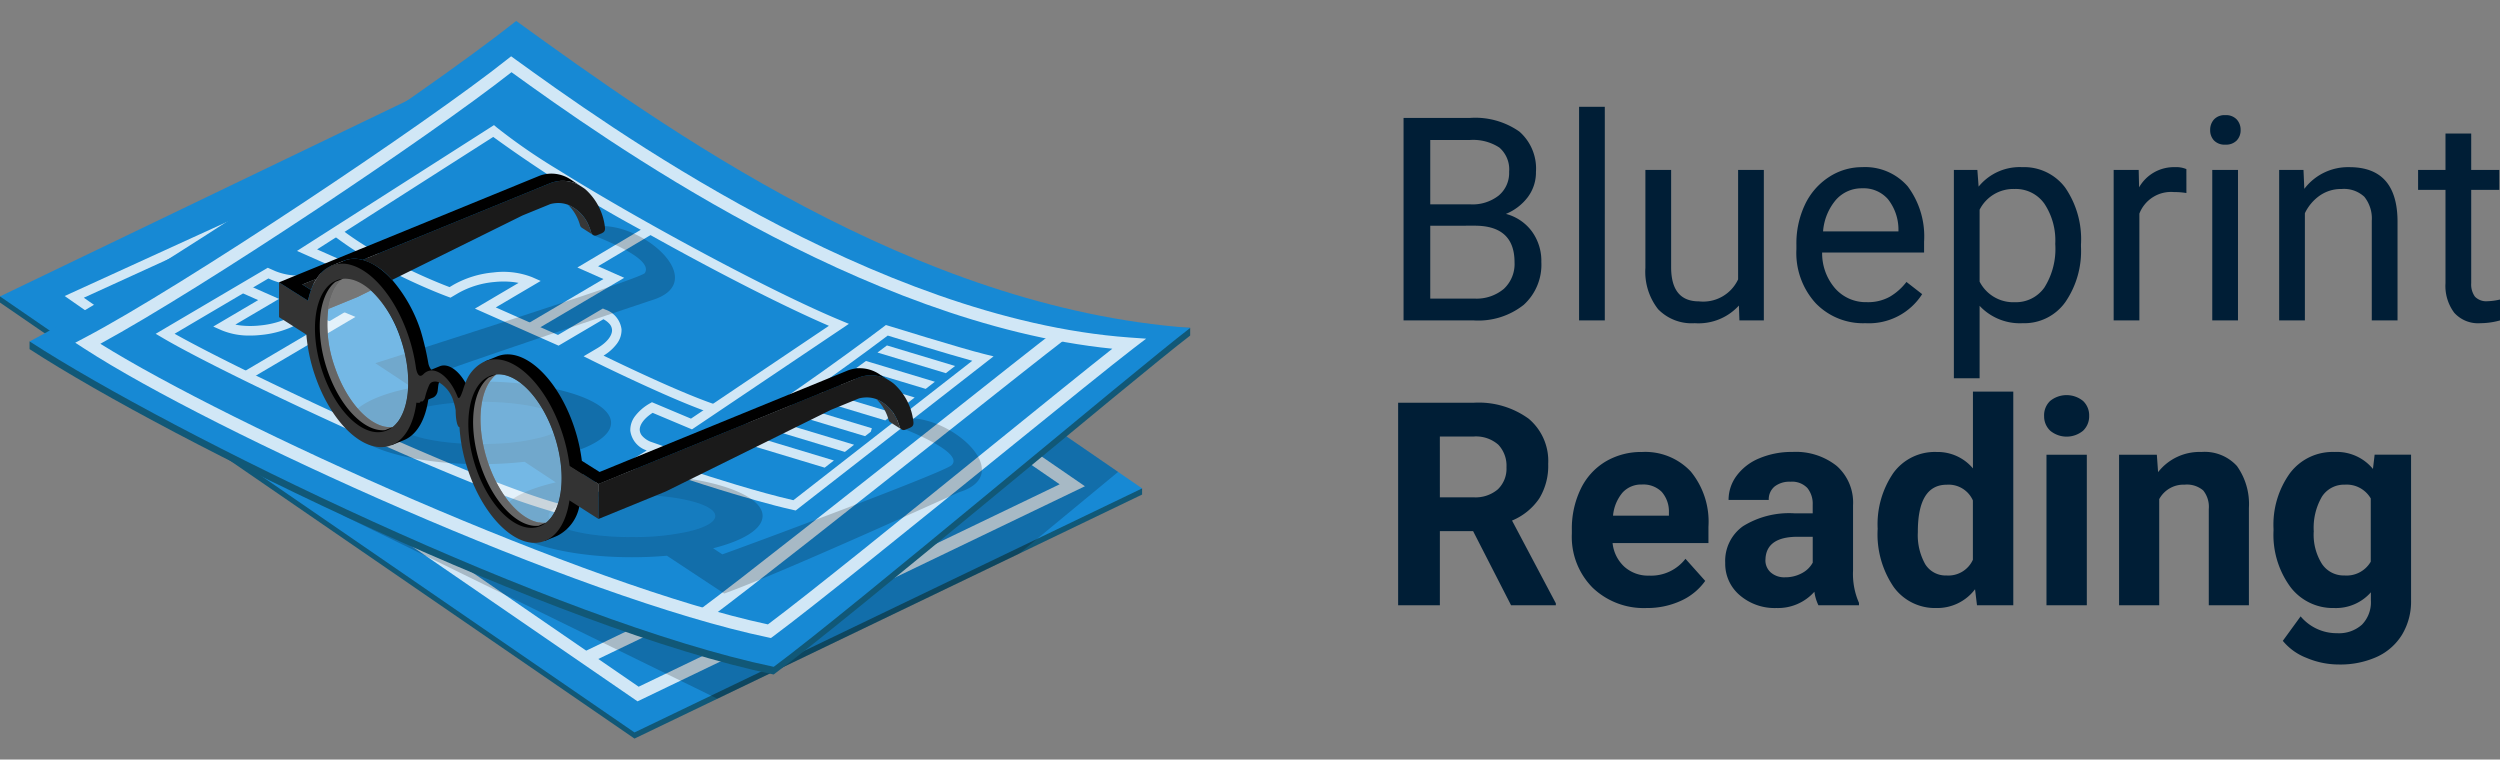 <?xml version="1.0" encoding="UTF-8"?>
<svg xmlns="http://www.w3.org/2000/svg" xmlns:xlink="http://www.w3.org/1999/xlink" width="210.66" height="64" viewBox="0 0 210.66 64">
  <rect x="0" y="0" width="210.66" height="64" fill="#808080" stroke="none"/>
  <defs>
    <style>.a{fill:none;}.b{clip-path:url(#a);}.c{fill:#115877;}.d{fill:#1789d4;}.e{opacity:0.8;}.f{clip-path:url(#c);}.g{fill:#fff;}.h{clip-path:url(#d);}.i{opacity:0.2;}.j{clip-path:url(#e);}.k{clip-path:url(#f);}.l{clip-path:url(#g);}.m{opacity:0.1;}.n{clip-path:url(#h);}.o{clip-path:url(#i);}.p{fill:#333;}.q{fill:#1a1a1a;}.r{fill:#373737;}.s{opacity:0.4;}.t{clip-path:url(#j);}.u{fill:#001e36;}</style>
    <clipPath id="a">
      <rect class="a" width="100.289" height="64"></rect>
    </clipPath>
    <clipPath id="c">
      <rect class="a" width="37.006" height="23.094"></rect>
    </clipPath>
    <clipPath id="d">
      <rect class="a" width="84.455" height="50.254"></rect>
    </clipPath>
    <clipPath id="e">
      <rect class="a" width="65.352" height="28.703"></rect>
    </clipPath>
    <clipPath id="f">
      <rect class="a" width="90.24" height="49.022"></rect>
    </clipPath>
    <clipPath id="g">
      <path class="a" d="M323.247,157.241c-2.765-.615-6.862-2.008-6.862-2.008,6.758-4.2,12.413-8.525,12.413-8.525s4.45,1.38,5.775,1.7Z" transform="translate(-316.385 -146.708)"></path>
    </clipPath>
    <clipPath id="h">
      <rect class="a" width="26.817" height="11.403"></rect>
    </clipPath>
    <clipPath id="i">
      <rect class="a" width="53.255" height="30.961"></rect>
    </clipPath>
    <clipPath id="j">
      <rect class="a" width="7.454" height="12.772"></rect>
    </clipPath>
  </defs>
  <g class="b">
    <path class="c" d="M0,126.97l53.465,36.74,42.773-20.563v-.518L0,126.452Z" transform="translate(0 -101.474)"></path>
    <path class="d" d="M0,42.91,53.465,79.65,96.238,59.087,42.773,22.346Z" transform="translate(0 -17.932)"></path>
    <g class="b">
      <g class="e" transform="translate(5.447 8.198)">
        <g class="f">
          <path class="g" d="M36.684,64.6l-9.107-6.35L64.249,41.5l.334.731L29.191,58.394l7.952,5.545Z" transform="translate(-27.576 -41.504)"></path>
        </g>
      </g>
      <g class="e" transform="translate(6.968 8.845)">
        <g class="h">
          <path class="g" d="M82.03,95.033,35.277,62.906l37.7-18.127,46.753,32.129ZM37.408,63.07,82.125,93.8,117.6,76.744,72.884,46.014Z" transform="translate(-35.277 -44.78)"></path>
          <path class="g" d="M-.711,16.111l-.464-.966L35.414-2.445l.464.966Z" transform="translate(43.324 30.971)"></path>
        </g>
      </g>
      <g class="i" transform="translate(28.864 30.174)">
        <g class="j">
          <path d="M211.473,162.349l-8.33,6.885-25.434,12.228L146.122,166l51.395-13.244Z" transform="translate(-146.122 -152.758)"></path>
        </g>
      </g>
      <path class="c" d="M110.439,37.424v.647c-4.721,3.615-28.728,23.857-35.1,28.561-18.385-3.839-50.677-19.619-62.7-27.419v-.647h1.2c9.968-5.487,31.984-20.15,39.786-26.36,11.645,8.414,30.924,22.323,52.529,25.4v-.186Z" transform="translate(-10.15 -9.795)"></path>
      <path class="d" d="M12.647,35.938c12.018,7.8,44.311,23.579,62.7,27.418,6.367-4.7,30.374-24.946,35.1-28.56-23.321-1.7-44.394-16.9-56.8-25.864C45.5,15.4,21.923,31.064,12.647,35.938" transform="translate(-10.149 -7.167)"></path>
      <g class="e" transform="translate(6.337 4.74)">
        <g class="k">
          <path class="g" d="M68.814,24l.329.238c7.493,5.415,30.3,21.893,51.771,23.456l1.407.1-1.12.857c-1.654,1.266-5.972,4.762-10.973,8.81C102.72,63.538,94.211,70.427,90.9,72.875l-.193.143-.235-.049c-16.086-3.358-46.834-17.337-57.62-24.336l-.768-.5.81-.426c8.189-4.3,28.828-18.066,35.605-23.46ZM119.472,48.64c-21.059-2.124-42.921-17.734-50.628-23.3C61.82,30.857,42.9,43.483,34.2,48.223c11.093,6.925,40.857,20.36,56.251,23.647,3.424-2.552,11.745-9.287,19.1-15.243C113.7,53.267,117.385,50.288,119.472,48.64Z" transform="translate(-32.081 -23.996)"></path>
          <path class="g" d="M299.216,165.132l-.637-.862c3.451-2.549,12.7-9.874,20.139-15.76,4.5-3.565,8.359-6.617,9.906-7.8l.651.851c-1.546,1.183-5.4,4.232-9.893,7.792C311.942,155.241,302.681,162.572,299.216,165.132Z" transform="translate(-245.938 -117.653)"></path>
          <path class="g" d="M-.625,4.507l-.408-.692,9.45-5.568.408.692Z" transform="translate(15.276 22.74)"></path>
          <path class="g" d="M94.932,53.369l.226.193a49.016,49.016,0,0,0,5.146,3.553c2.248,1.405,4.992,3.02,7.937,4.67,2.925,1.639,5.912,3.237,8.639,4.622,2.881,1.463,5.393,2.646,7.266,3.422l.692.287-13.223,8.892L108.3,77.614c-.71.459-1.113,1-1.086,1.459a.831.831,0,0,0,.213.494,1.908,1.908,0,0,0,.681.474l1.543.538-8.981,5.59-.166-.042a64.573,64.573,0,0,1-7.34-2.582c-2.839-1.139-6.244-2.6-9.847-4.227-3.339-1.507-6.669-3.073-9.63-4.529s-5.279-2.667-6.674-3.489l-.588-.346,9.444-5.564.644.285a5.233,5.233,0,0,0,2.08.372,8.218,8.218,0,0,0,3.072-.6l-3.333-1.476Zm28.22,16.912c-1.8-.775-4.075-1.857-6.636-3.158-2.737-1.39-5.734-2.993-8.668-4.637a111.41,111.41,0,0,1-12.981-8.122L80.028,63.843l3.462,1.533-.674.4a7.721,7.721,0,0,1-2.022.8,9.218,9.218,0,0,1-2.2.274,6.031,6.031,0,0,1-2.405-.441l-.266-.118L68.018,70.95c3.071,1.731,9.314,4.783,15.632,7.635,7.707,3.479,13.84,5.919,16.889,6.72l7.264-4.521,0,0a2.027,2.027,0,0,1-1.385-1.663,1.927,1.927,0,0,1,.415-1.246,4.081,4.081,0,0,1,1.235-1.056l.174-.1,3.288,1.384Z" transform="translate(-59.643 -47.567)"></path>
          <path class="g" d="M225.466,105.165l-.408-.692,6.392-3.765-2.195-.972L235.2,96.2l.411.691L231,99.631l2.2.975Z" transform="translate(-186.939 -81.936)"></path>
          <path class="g" d="M174.466,113.09c-1.492-.5-3.657-1.412-6.435-2.7-2.065-.956-3.715-1.776-3.732-1.785l-.663-.33,1.14-.672c.815-.48,1.284-1.065,1.256-1.564a.831.831,0,0,0-.213-.494,1.733,1.733,0,0,0-.514-.392l-3.777,2.225-7.049-3.121,3.678-2.167q-.229-.046-.478-.075a7.419,7.419,0,0,0-1.565,0,7.543,7.543,0,0,0-3.028.928l-.664.391-.178-.064c-.057-.021-1.413-.514-3.283-1.393-1.1-.516-2.144-1.058-3.107-1.61a29.135,29.135,0,0,1-3.217-2.113l.489-.638a28.319,28.319,0,0,0,3.123,2.051c.943.541,1.968,1.072,3.046,1.578,1.457.685,2.621,1.141,3.048,1.3l.336-.2a8.359,8.359,0,0,1,3.358-1.035,6.679,6.679,0,0,1,3.268.4l.715.317-3.784,2.229,5.242,2.321,3.784-2.229.189.084A2.027,2.027,0,0,1,166.833,106a1.927,1.927,0,0,1-.415,1.246,3.939,3.939,0,0,1-1.1.972c1.755.855,6.566,3.158,9.4,4.115Z" transform="translate(-120.797 -82.992)"></path>
          <path class="g" d="M94.076,125.394a6.027,6.027,0,0,1-2.4-.441l-.715-.317,3.784-2.229-1.461-.647.325-.735,2.891,1.28-3.678,2.167q.229.046.478.075a7.418,7.418,0,0,0,1.564,0,7.543,7.543,0,0,0,3.028-.928l.679-.4,2.365,1.047-.325.735-1.987-.88-.324.191a8.36,8.36,0,0,1-3.358,1.035C94.647,125.38,94.357,125.394,94.076,125.394Z" transform="translate(-79.328 -101.859)"></path>
          <path class="g" d="M296.2,154.273l-.185-.041c-3.85-.856-9.6-2.8-9.653-2.824l-.8-.273.721-.448c2.693-1.674,7-4.448,12.219-8.16,3.123-2.221,5.116-3.743,5.136-3.758l.165-.126.2.061c.062.019,6.242,1.935,8.065,2.38l.806.2Zm-8.771-3.357c1.681.553,5.641,1.822,8.577,2.49l15.075-11.75c-2.129-.585-6.168-1.829-7.123-2.124-.541.409-2.37,1.784-4.99,3.647C296.221,145.133,292.042,148.021,287.43,150.916Z" transform="translate(-235.49 -115.996)"></path>
          <g transform="translate(56.159 24.239)">
            <g class="l" transform="translate(0)">
              <path class="g" d="M10.31,2.112-.588-1.178l.232-.769,10.9,3.289Z" transform="translate(9.042 1.003)"></path>
              <path class="g" d="M8.3,1.5-.588-1.178l.232-.769L8.528.734Z" transform="translate(8.707 2.743)"></path>
              <path class="g" d="M8.038,1.426l-8.626-2.6.232-.769L8.27.656Z" transform="translate(7.144 4.111)"></path>
              <path class="g" d="M8.477,1.558-.588-1.178l.232-.769L8.709.789Z" transform="translate(5.142 5.348)"></path>
              <path class="g" d="M6.72,1.028-.588-1.178l.232-.769L6.952.259Z" transform="translate(4.018 6.849)"></path>
              <path class="g" d="M7.473,1.255-.588-1.178l.232-.769L7.705.486Z" transform="translate(2.266 8.161)"></path>
              <path class="g" d="M9.647,1.912-.588-1.178l.232-.769L9.88,1.142Z" transform="translate(0.159 9.365)"></path>
            </g>
          </g>
          <path class="d" d="M144.07,124.063l-2.657-1.12,2.78-1.958,2.657,1.12Z" transform="translate(-119.817 -101.827)"></path>
        </g>
      </g>
      <g class="m" transform="translate(33.465 33.85)">
        <g class="n">
          <path d="M248.112,212.837c0,.526-.9,1-2.327,1.324a21.112,21.112,0,0,1-4.143.452q-.274.006-.554.006c-3.879,0-7.024-.8-7.024-1.782,0-.576,1.077-1.088,2.747-1.413a22.8,22.8,0,0,1,4.245-.369h.031c3.879,0,7.024.8,7.024,1.782" transform="translate(-221.294 -203.215)"></path>
          <path d="M183.465,173.148c0,.447-.652.857-1.73,1.169a17.723,17.723,0,0,1-3.894.574q-.679.036-1.4.037c-3.879,0-7.024-.8-7.024-1.78,0-.654,1.388-1.226,3.458-1.534a24.412,24.412,0,0,1,3.566-.247c.277,0,.552,0,.82.013,3.493.1,6.2.855,6.2,1.769" transform="translate(-169.418 -171.366)"></path>
        </g>
      </g>
      <g class="i" transform="translate(29.482 19.049)">
        <g class="o">
          <path d="M196.436,112.619a.473.473,0,0,0-.3,0l-.472.17a.275.275,0,0,0-.183.279l0,.009a.5.5,0,0,0,.094.273.008.008,0,0,0,0,.006c.067.059,1.152.458,2.238,1,1.307.652,2.8,1.584,2.153,2.223s-18.451,7.234-19.326,7.519l-.779-.512c2.541-.639,4.171-1.623,4.171-2.729,0-1.922-4.928-3.48-11.006-3.48-.855,0-1.686.031-2.484.089h0l-2.86-1.88c2.2-.635,3.582-1.551,3.582-2.568,0-1.924-4.928-3.482-11.007-3.482-.585,0-1.161.015-1.723.042l-1.4-.92c4.232-1.514,17.279-5.886,17.587-5.982,4.875-1.507-.578-6.437-4.439-6.235l-.473.17a.275.275,0,0,0-.183.279l.09.277c0,.087,5.251,1.9,4.392,3.229-.325.5-21.959,7.354-22.709,7.594l3.115,2.057c-3.157.611-5.264,1.714-5.264,2.971,0,1.922,4.928,3.48,11.006,3.48a33.35,33.35,0,0,0,3.722-.2l2.629,1.736c-2.779.632-4.588,1.662-4.588,2.827,0,1.922,4.928,3.48,11.007,3.48,1.019,0,2.007-.044,2.945-.127h0L180.8,127.4c4.926-1.767,19.7-8.512,19.784-8.536,4.751-1.468-.314-6.193-4.147-6.241m-34.775,2.142q-.679.036-1.4.037c-3.879,0-7.024-.8-7.024-1.78,0-.654,1.388-1.226,3.458-1.534a24.379,24.379,0,0,1,3.565-.248c.277,0,.552,0,.82.013,3.493.1,6.2.855,6.2,1.769,0,.447-.652.857-1.73,1.169a17.7,17.7,0,0,1-3.894.574m11.924,7.873q-.274.006-.554.006c-3.88,0-7.024-.8-7.024-1.782,0-.576,1.076-1.088,2.747-1.413a22.794,22.794,0,0,1,4.245-.369h.031c3.879,0,7.024.8,7.024,1.782,0,.526-.9,1-2.326,1.324a21.115,21.115,0,0,1-4.143.452" transform="translate(-149.255 -96.435)"></path>
        </g>
      </g>
      <path d="M149.895,119.773l-.013.006h0l-.241.107c.006.08.012.159.016.239.015.266.022.526.019.78v.058h0a9.5,9.5,0,0,1-.1,1.263c-.247,1.694-.954,2.972-2.061,3.424l-.513.209-.513.21-.415-1.236-.1-.309a2.174,2.174,0,0,0,.589.024c1.426-1.117,1.76-4.232.7-7.392a9.737,9.737,0,0,0-2.526-4.129l-.119-.1-.026-.021c-.041-.035-.083-.068-.123-.1s-.1-.077-.15-.113c-.035-.025-.07-.05-.1-.073a.228.228,0,0,0-.027-.018c-.041-.028-.083-.055-.124-.081s-.066-.041-.1-.059-.055-.032-.082-.048-.07-.038-.1-.055-.083-.041-.123-.06-.089-.04-.135-.059h0c-.07-.03-.141-.055-.21-.077a1.946,1.946,0,0,0-.214-.059c-.038-.009-.076-.018-.113-.024a2,2,0,0,0-.243-.031l-.05,0-.107,0a1.872,1.872,0,0,0-.208.01c-.043.035-.086.069-.127.108s-.07.065-.1.1h0q-.05.052-.1.108l-.016.019c-.025.028-.048.056-.071.086l-.016.021-.1-.308-.415-1.237.017-.008.014-.005.48-.2.513-.209a2.38,2.38,0,0,1,1.246-.146l.08.013.1.018.085.019.091.023h0a3.046,3.046,0,0,1,.312.1c.052.019.1.04.157.063s.1.046.157.071a.113.113,0,0,0,.022.01l.129.067c.056.028.11.059.166.091l.139.086c.019.011.038.023.057.036.089.058.179.119.269.186l.123.092c.114.088.228.184.341.285.048.042.094.085.141.128.107.1.212.207.316.317.049.051.1.1.145.158h0a12.475,12.475,0,0,1,2.412,4.328,24.056,24.056,0,0,1,.635,2.721,1.264,1.264,0,0,0,.251.527.163.163,0,0,0,.075.049" transform="translate(-113.486 -88.559)"></path>
      <path d="M183.775,158.13a9.018,9.018,0,0,0-.155,1.171c-.032-.234-.643.244-.724,0-.056-.166-.121-.331-.192-.5a11.667,11.667,0,0,0-1.073-1.889.847.847,0,0,0-.431.448c-.115.241-.077.716-.174.909a.681.681,0,0,1-.315.356l-.025.01-.99.4c.119-.053.188-.039.307-.352s.142-1,.407-1.232a3.033,3.033,0,0,1,.1-.492l-.281-.547,1.024-.418c.834-.34,1.927.6,2.522,2.128" transform="translate(-144.2 -125.131)"></path>
      <path d="M214.8,164a3.516,3.516,0,0,1-1.858,2.459l-1.025.42h0l-.415-1.235-.1-.309a2.175,2.175,0,0,0,.589.025c1.426-1.117,1.76-4.232.7-7.392s-3.15-5.284-4.89-5.106a2.41,2.41,0,0,0-.432.443l-.1-.309-.415-1.237,1.024-.418c2.183-.892,5.088,1.769,6.488,5.945a14.612,14.612,0,0,1,.651,2.846h0c.047.381.076.756.086,1.119a9.043,9.043,0,0,1-.3,2.751" transform="translate(-165.988 -121.308)"></path>
      <path class="p" d="M144.63,130.2l-1.11-.7v.011a14.513,14.513,0,0,0-.652-2.858c-1.4-4.177-4.3-6.837-6.488-5.945a3.149,3.149,0,0,0-1.633,1.811,5.746,5.746,0,0,0-.21.6c-.145.413-.32.915-.464.558-.51-1.313-1.389-2.19-2.155-2.2h0a.942.942,0,0,0-.366.069,1,1,0,0,0-.356.249h0c-.252.245-.478.178-.614-.476a14.678,14.678,0,0,0-.636-2.727c-1.078-3.21-3.043-5.526-4.887-6.018a2.469,2.469,0,0,0-1.569.06l-.014.005-.018.008h0a2.774,2.774,0,0,0-1.261,1.1,4.638,4.638,0,0,0-.463.949,6.32,6.32,0,0,0-.254.9l-1.5-.945-.944-.6v2.932l.02.013,2.281,1.457a14.329,14.329,0,0,0,.7,3.367c1.4,4.177,4.306,6.837,6.489,5.945,1.139-.467,1.858-1.809,2.084-3.58a.6.6,0,0,0,.713-.372,5.73,5.73,0,0,1,.387-1.155h0a.5.5,0,0,1,.219-.2.745.745,0,0,1,.593.029,2.718,2.718,0,0,1,1.225,1.635,4.032,4.032,0,0,1,.171.72c0,.782.144,1.413.322,1.413v0a14.108,14.108,0,0,0,.721,3.63c1.4,4.175,4.306,6.837,6.488,5.944,1.117-.457,1.829-1.754,2.069-3.473v.076l.814.52,1.628,1.041v-2.952ZM128.6,126.25a2.173,2.173,0,0,1-.589-.024c-1.6-.282-3.357-2.273-4.3-5.083a10.662,10.662,0,0,1-.534-4.845l1.323-.542,1.13-.462.022-.01,1.122-.554a9.736,9.736,0,0,1,2.526,4.129c1.06,3.16.727,6.275-.7,7.392m12.924,8.062a2.182,2.182,0,0,1-.589-.024c-1.6-.282-3.357-2.273-4.3-5.083s-.783-5.582.266-6.948a2.4,2.4,0,0,1,.432-.443c1.74-.179,3.83,1.944,4.89,5.106s.727,6.275-.7,7.392" transform="translate(-95.522 -90.259)"></path>
      <path d="M206.326,172.245a2,2,0,0,1-.486.285c-1.826.746-4.256-1.48-5.427-4.974s-.641-6.93,1.186-7.675h0a1.92,1.92,0,0,1,.536-.133,2.4,2.4,0,0,0-.432.443c-1.05,1.366-1.208,4.138-.266,6.948s2.7,4.8,4.3,5.083a2.183,2.183,0,0,0,.589.024" transform="translate(-160.326 -128.193)"></path>
      <path d="M140.9,131.433a2,2,0,0,1-.486.285c-1.826.746-4.255-1.48-5.427-4.974s-.641-6.93,1.186-7.675h0a1.921,1.921,0,0,1,.536-.133c-.043.035-.086.069-.127.108s-.07.064-.1.1h0q-.051.052-.1.108l-.016.019c-.024.028-.048.056-.071.086a.2.2,0,0,0-.016.021h0c-.04.05-.077.1-.112.157s-.057.085-.082.128c0,0,0,0,0,0-.028.047-.056.1-.083.145,0,0,0,0,0,.005-.026.046-.05.1-.073.144l-.008.017c-.026.053-.049.105-.072.16s-.047.113-.069.172l0,.008c-.021.056-.042.113-.06.172s-.041.123-.058.186-.035.121-.05.182a.179.179,0,0,1-.006.026q-.047.187-.083.385v.005q-.021.1-.035.208a10.66,10.66,0,0,0,.534,4.845c.943,2.809,2.7,4.8,4.3,5.083a2.182,2.182,0,0,0,.589.024" transform="translate(-107.824 -95.442)"></path>
      <path d="M-.357-.265A.088.088,0,0,1-.436-.314.088.088,0,0,1-.4-.432l.008,0A.088.088,0,0,1-.27-.4a.088.088,0,0,1-.04.117l-.008,0A.087.087,0,0,1-.357-.265Z" transform="translate(35.844 34.268)"></path>
      <path class="q" d="M281.634,164.5l-.445.181a.331.331,0,0,1-.3-.023l-.029-.019a.4.4,0,0,1-.144-.209,4.521,4.521,0,0,0-.165-.469,3.253,3.253,0,0,0-1.782-1.856,2.338,2.338,0,0,0-.816-.148,2.822,2.822,0,0,0-.638.077.376.376,0,0,0-.053.018l-2.312.945-.022.01-13.9,6.868-.022.01-5.659,2.314v-2.952l21.778-8.907.014-.007.138-.056a2.865,2.865,0,0,1,2.143.037,3.052,3.052,0,0,1,.358.178l.262.167,0,0c.072.051.143.105.213.163a5.034,5.034,0,0,1,1.622,3.151c.054.35-.091.447-.25.524" transform="translate(-204.913 -128.469)"></path>
      <path class="r" d="M376,172.84l-.888-.567-.049-.032a.381.381,0,0,1-.142-.207,3.87,3.87,0,0,0-1.013-1.728,3.254,3.254,0,0,1,1.782,1.856,4.572,4.572,0,0,1,.165.469.4.4,0,0,0,.144.209" transform="translate(-300.048 -136.665)"></path>
      <path d="M269.864,158.072a3.064,3.064,0,0,0-.358-.178,2.865,2.865,0,0,0-2.144-.037l-.138.057-.014.007-20.754,8.489-1.024.418-2.442-1.54h0l1.024-.418h0l1.5.945,20.762-8.49.014-.006.138-.057a2.875,2.875,0,0,1,1.025-.19,2.982,2.982,0,0,1,1.718.558Z" transform="translate(-194.992 -126.044)"></path>
      <path class="q" d="M143.593,119.87l-1.122.554-.022.01-1.13.462-1.323.542c.01-.071.022-.139.035-.208v-.005c.024-.131.052-.261.084-.385a.166.166,0,0,0,.006-.026c.016-.062.033-.122.05-.182s.037-.125.058-.186.04-.115.06-.172l0-.008c.022-.058.044-.116.069-.172s.048-.108.072-.16l.008-.017c.023-.049.048-.1.073-.144,0,0,0,0,0-.005.027-.05.055-.1.083-.145,0,0,0,0,0,0,.027-.043.053-.087.083-.128s.072-.107.111-.157h0l.016-.021c.023-.029.046-.058.071-.086l.016-.019q.047-.056.1-.108h0c.034-.035.068-.068.1-.1s.084-.073.127-.108a1.867,1.867,0,0,1,.208-.01l.107,0,.05,0a1.994,1.994,0,0,1,.243.031c.037.006.074.015.113.024a1.99,1.99,0,0,1,.214.059c.07.022.141.047.21.077h0c.045.019.091.039.135.059s.083.039.123.06.07.035.1.055.056.031.083.047.066.039.1.059.084.053.124.081a.2.2,0,0,1,.027.018c.035.023.07.048.1.073.05.036.1.073.15.113s.082.066.123.1l.026.021.119.1" transform="translate(-112.343 -95.4)"></path>
      <path class="q" d="M174.877,81.546l-.444.182a.334.334,0,0,1-.33-.045l-.007-.005a.393.393,0,0,1-.134-.2,4.535,4.535,0,0,0-.165-.469,3.25,3.25,0,0,0-1.781-1.855,2.321,2.321,0,0,0-.818-.149,2.772,2.772,0,0,0-.638.077.41.41,0,0,0-.052.017l-2.313.946-.022.01-10.989,5.432a5.351,5.351,0,0,0-2.475-1.69l15.666-6.409.014-.006.138-.056a2.858,2.858,0,0,1,2.145.039c.093.039.184.082.273.13h0l.451.294,0,0c.035.026.069.053.1.081a5.036,5.036,0,0,1,1.623,3.151c.052.349-.091.445-.251.522" transform="translate(-124.148 -61.898)"></path>
      <path class="q" d="M130.185,118.9a4.638,4.638,0,0,0-.463.949l-.73-.461Z" transform="translate(-103.512 -95.416)"></path>
      <path d="M144.317,75.063c-.089-.047-.18-.091-.273-.13A2.858,2.858,0,0,0,141.9,74.9l-.138.056-.014.006-15.666,6.408a2.462,2.462,0,0,0-1.6.073l-.513.209-.494.2-.017.008h0a2.775,2.775,0,0,0-1.261,1.1L121,83.443l.73.461a6.29,6.29,0,0,0-.255.9l-1.5-.945-.944-.6,1.024-.419,20.754-8.489.014-.006.138-.056a2.873,2.873,0,0,1,1.025-.19,2.946,2.946,0,0,1,1.567.459l.119.077Z" transform="translate(-95.522 -59.469)"></path>
      <path class="r" d="M244.411,89.881l-.879-.562-.056-.036a.4.4,0,0,1-.135-.2,3.863,3.863,0,0,0-1.01-1.725,3.249,3.249,0,0,1,1.781,1.855,4.564,4.564,0,0,1,.165.469.394.394,0,0,0,.134.2" transform="translate(-194.463 -70.1)"></path>
      <g class="s" transform="translate(39.868 31.545)">
        <g class="t">
          <path class="g" d="M207.964,172.2l-.62.254a2.176,2.176,0,0,1-.59-.024c-1.6-.282-3.357-2.273-4.3-5.083s-.783-5.582.266-6.947a2.407,2.407,0,0,1,.433-.443l.62-.254c1.74-.178,3.83,1.945,4.89,5.106s.726,6.275-.7,7.392" transform="translate(-201.833 -159.695)"></path>
        </g>
      </g>
      <g class="s" transform="translate(26.945 23.483)">
        <g class="t">
          <path class="g" d="M142.538,131.391l-.62.254a2.176,2.176,0,0,1-.59-.024c-1.6-.282-3.357-2.273-4.3-5.083s-.783-5.582.266-6.947a2.406,2.406,0,0,1,.433-.443l.62-.254c1.74-.178,3.83,1.945,4.89,5.106s.726,6.275-.7,7.392" transform="translate(-136.407 -118.883)"></path>
        </g>
      </g>
    </g>
  </g>
  <path class="u" d="M1.98,0V-17.062H7.559a6.475,6.475,0,0,1,4.178,1.148,4.139,4.139,0,0,1,1.4,3.4,3.466,3.466,0,0,1-.68,2.115,4.406,4.406,0,0,1-1.852,1.424,3.957,3.957,0,0,1,2.186,1.471,4.221,4.221,0,0,1,.8,2.584,4.563,4.563,0,0,1-1.488,3.609A6.155,6.155,0,0,1,7.9,0ZM4.23-7.98V-1.84H7.945a3.577,3.577,0,0,0,2.479-.814A2.86,2.86,0,0,0,11.332-4.9q0-3.082-3.352-3.082Zm0-1.8h3.4a3.567,3.567,0,0,0,2.361-.738,2.473,2.473,0,0,0,.885-2,2.431,2.431,0,0,0-.82-2.045,4.035,4.035,0,0,0-2.5-.639H4.23ZM18.938,0H16.77V-18h2.168Zm11.3-1.254A4.6,4.6,0,0,1,26.52.234,3.942,3.942,0,0,1,23.432-.943,5.1,5.1,0,0,1,22.359-4.43v-8.25h2.168v8.191q0,2.883,2.344,2.883a3.245,3.245,0,0,0,3.3-1.852V-12.68h2.168V0H30.281ZM40.9.234a5.54,5.54,0,0,1-4.2-1.693,6.285,6.285,0,0,1-1.617-4.529v-.4a7.609,7.609,0,0,1,.721-3.369,5.622,5.622,0,0,1,2.016-2.32,5.068,5.068,0,0,1,2.807-.838,4.749,4.749,0,0,1,3.844,1.629,7.053,7.053,0,0,1,1.371,4.664v.9h-8.59a4.507,4.507,0,0,0,1.1,3.029,3.444,3.444,0,0,0,2.666,1.154A3.776,3.776,0,0,0,42.961-2a4.888,4.888,0,0,0,1.395-1.242L45.68-2.215A5.325,5.325,0,0,1,40.9.234Zm-.27-11.367a2.892,2.892,0,0,0-2.2.955,4.642,4.642,0,0,0-1.1,2.678h6.352v-.164a4.129,4.129,0,0,0-.891-2.561A2.723,2.723,0,0,0,40.629-11.133ZM59.063-6.2a7.592,7.592,0,0,1-1.324,4.664A4.244,4.244,0,0,1,54.152.234,4.65,4.65,0,0,1,50.52-1.23V4.875H48.352V-12.68h1.98l.105,1.406a4.466,4.466,0,0,1,3.68-1.641,4.324,4.324,0,0,1,3.615,1.723A7.675,7.675,0,0,1,59.063-6.4Zm-2.168-.246a5.6,5.6,0,0,0-.914-3.387,2.945,2.945,0,0,0-2.508-1.242A3.187,3.187,0,0,0,50.52-9.328V-3.27A3.193,3.193,0,0,0,53.5-1.535a2.931,2.931,0,0,0,2.479-1.236A6.115,6.115,0,0,0,56.895-6.445Zm11.051-4.289a6.5,6.5,0,0,0-1.066-.082A2.857,2.857,0,0,0,63.984-9V0H61.816V-12.68h2.109l.035,1.465a3.376,3.376,0,0,1,3.023-1.7,2.215,2.215,0,0,1,.961.164ZM72.293,0H70.125V-12.68h2.168ZM69.949-16.043a1.294,1.294,0,0,1,.322-.891,1.21,1.21,0,0,1,.955-.363,1.229,1.229,0,0,1,.961.363,1.28,1.28,0,0,1,.328.891,1.238,1.238,0,0,1-.328.879,1.251,1.251,0,0,1-.961.352,1.232,1.232,0,0,1-.955-.352A1.251,1.251,0,0,1,69.949-16.043Zm7.863,3.363.07,1.594a4.621,4.621,0,0,1,3.8-1.828q4.02,0,4.055,4.535V0H83.566V-8.391a2.919,2.919,0,0,0-.627-2.027,2.512,2.512,0,0,0-1.916-.656,3.129,3.129,0,0,0-1.852.563A3.82,3.82,0,0,0,77.93-9.035V0H75.762V-12.68Zm14.133-3.07v3.07h2.367V-11H91.945v7.863A1.756,1.756,0,0,0,92.262-2a1.333,1.333,0,0,0,1.078.381,5.249,5.249,0,0,0,1.031-.141V0a6.285,6.285,0,0,1-1.664.234,2.7,2.7,0,0,1-2.191-.879,3.776,3.776,0,0,1-.738-2.5V-11H87.469V-12.68h2.309v-3.07ZM7.84,17.754h-2.8V24H1.523V6.938h6.34a7.167,7.167,0,0,1,4.664,1.348,4.651,4.651,0,0,1,1.641,3.809,5.249,5.249,0,0,1-.756,2.912,5.155,5.155,0,0,1-2.291,1.857l3.691,6.973V24H11.039Zm-2.8-2.848H7.875a2.9,2.9,0,0,0,2.051-.674,2.408,2.408,0,0,0,.727-1.857,2.578,2.578,0,0,0-.686-1.9,2.849,2.849,0,0,0-2.1-.691H5.039Zm17.414,9.328a6.225,6.225,0,0,1-4.541-1.711,6.082,6.082,0,0,1-1.752-4.559v-.328a7.66,7.66,0,0,1,.738-3.416A5.418,5.418,0,0,1,18.99,11.9a5.871,5.871,0,0,1,3.088-.814,5.262,5.262,0,0,1,4.1,1.641,6.667,6.667,0,0,1,1.494,4.652v1.383H19.594a3.146,3.146,0,0,0,.99,1.992,2.993,2.993,0,0,0,2.092.75,3.656,3.656,0,0,0,3.059-1.418L27.4,21.949a5.084,5.084,0,0,1-2.062,1.682A6.767,6.767,0,0,1,22.453,24.234Zm-.387-10.406a2.121,2.121,0,0,0-1.635.68,3.511,3.511,0,0,0-.8,1.945H24.34v-.27a2.5,2.5,0,0,0-.609-1.74A2.189,2.189,0,0,0,22.066,13.828ZM36.938,24a3.761,3.761,0,0,1-.34-1.137,4.1,4.1,0,0,1-3.2,1.371,4.5,4.5,0,0,1-3.088-1.078,3.467,3.467,0,0,1-1.225-2.719,3.583,3.583,0,0,1,1.494-3.094,7.373,7.373,0,0,1,4.318-1.09h1.559v-.727a2.089,2.089,0,0,0-.451-1.406,1.775,1.775,0,0,0-1.424-.527A2.018,2.018,0,0,0,33.24,14a1.393,1.393,0,0,0-.486,1.125H29.367a3.4,3.4,0,0,1,.68-2.039,4.493,4.493,0,0,1,1.922-1.471,7,7,0,0,1,2.789-.533,5.534,5.534,0,0,1,3.721,1.178,4.12,4.12,0,0,1,1.377,3.311v5.5a6.062,6.062,0,0,0,.5,2.73V24Zm-2.8-2.355a2.917,2.917,0,0,0,1.383-.334,2.194,2.194,0,0,0,.938-.9v-2.18H35.191q-2.543,0-2.707,1.758l-.012.2a1.356,1.356,0,0,0,.445,1.043A1.73,1.73,0,0,0,34.137,21.645Zm7.793-4.078a7.641,7.641,0,0,1,1.33-4.723A4.316,4.316,0,0,1,46.9,11.086a3.884,3.884,0,0,1,3.059,1.383V6h3.4V24H50.3l-.164-1.348a3.985,3.985,0,0,1-3.258,1.582,4.3,4.3,0,0,1-3.592-1.764A7.887,7.887,0,0,1,41.93,17.566Zm3.387.246a4.992,4.992,0,0,0,.621,2.73,2.024,2.024,0,0,0,1.8.949,2.267,2.267,0,0,0,2.215-1.324v-5a2.234,2.234,0,0,0-2.191-1.324Q45.316,13.84,45.316,17.813ZM59.555,24h-3.4V11.32h3.4Zm-3.6-15.961a1.668,1.668,0,0,1,.51-1.254,2.2,2.2,0,0,1,2.771,0,1.658,1.658,0,0,1,.516,1.254A1.663,1.663,0,0,1,59.232,9.3a2.172,2.172,0,0,1-2.754,0A1.663,1.663,0,0,1,55.957,8.039Zm9.5,3.281.105,1.465a4.427,4.427,0,0,1,3.645-1.7,3.679,3.679,0,0,1,3,1.184,5.522,5.522,0,0,1,1.008,3.539V24H69.832V15.891a2.2,2.2,0,0,0-.469-1.564A2.1,2.1,0,0,0,67.8,13.84a2.33,2.33,0,0,0-2.145,1.219V24H62.273V11.32Zm9.832,6.246a7.431,7.431,0,0,1,1.389-4.7,4.5,4.5,0,0,1,3.744-1.781,3.946,3.946,0,0,1,3.246,1.43l.141-1.2h3.07V23.578a5.419,5.419,0,0,1-.756,2.895A4.854,4.854,0,0,1,84,28.348a7.477,7.477,0,0,1-3.211.645,6.953,6.953,0,0,1-2.719-.557,4.825,4.825,0,0,1-2-1.436l1.5-2.062a3.967,3.967,0,0,0,3.07,1.418,2.9,2.9,0,0,0,2.1-.721,2.7,2.7,0,0,0,.75-2.045v-.68A3.917,3.917,0,0,1,80.4,24.234a4.488,4.488,0,0,1-3.7-1.787,7.429,7.429,0,0,1-1.412-4.74Zm3.387.246a4.615,4.615,0,0,0,.691,2.7,2.2,2.2,0,0,0,1.9.979,2.353,2.353,0,0,0,2.215-1.16V15a2.347,2.347,0,0,0-2.191-1.16,2.214,2.214,0,0,0-1.916,1A5.2,5.2,0,0,0,78.68,17.813Z" transform="translate(116.289 27)"></path>
</svg>

